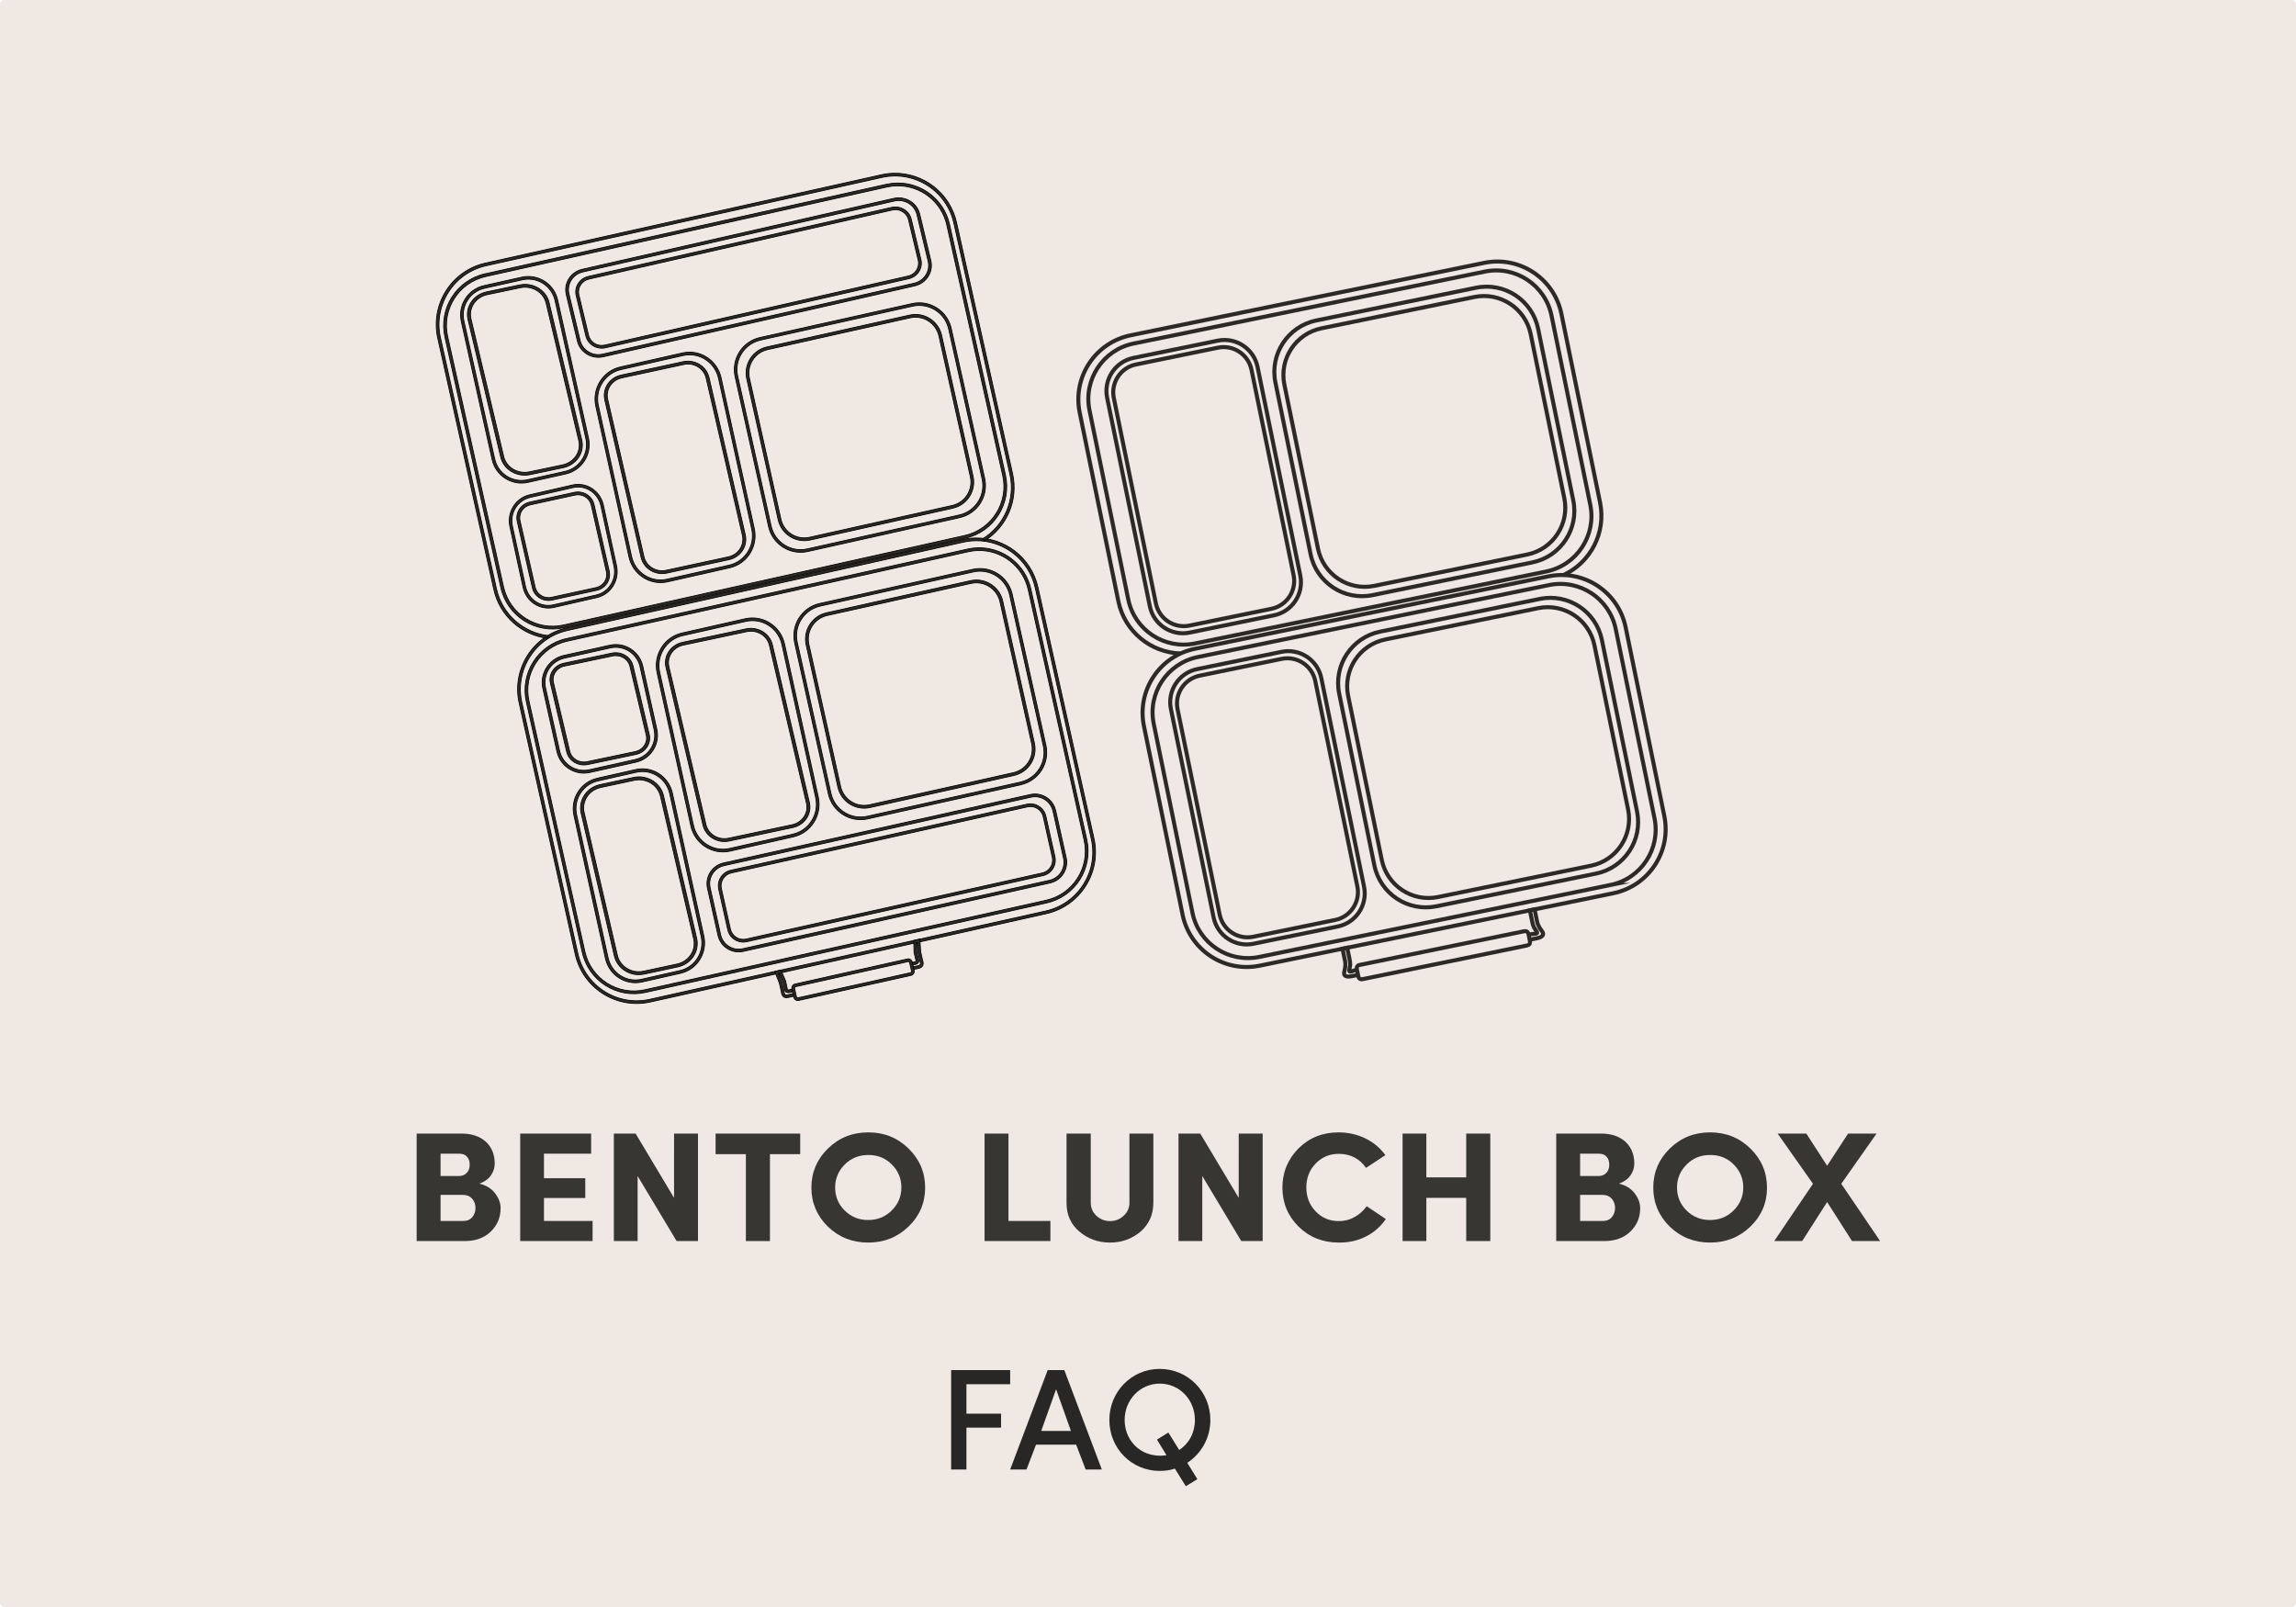 <svg xmlns="http://www.w3.org/2000/svg" id="svg32166" version="1.1" viewBox="0 0 285.75 200.025" height="200.025mm" width="285.75mm">
  
  <defs id="defs32163"></defs>
  <g transform="translate(21.311,-42.987)" id="layer1">
    <g id="g33286">
      <path d="m -20.743,42.987 h 284.614 c 0.315,0 0.568,0.253 0.568,0.568 v 198.889 c 0,0.315 -0.253,0.568 -0.568,0.568 H -20.743 c -0.315,0 -0.568,-0.253 -0.568,-0.568 V 43.555 c 0,-0.315 0.253,-0.568 0.568,-0.568 z" style="opacity:0.94;fill:#eee7e1;stroke-width:2.281;stroke-linecap:round;stroke-linejoin:round;paint-order:markers stroke fill" id="rect363-7-3-3"></path>
      <g style="font-size:17.333px;font-family:SofiaPro-Bold;-inkscape-font-specification:SofiaPro-Bold;text-align:center;letter-spacing:0.23px;text-anchor:middle;white-space:pre;shape-inside:url(#rect20472);display:inline;opacity:0.83;stroke-width:1.89;stroke-linecap:round;stroke-linejoin:round;paint-order:markers stroke fill" id="text20470-5" transform="matrix(1.036,0,0,1.036,-192.005,320.55)" aria-label="FAQ">
        <path id="path25203-0" style="font-family:'Sofia Pro';-inkscape-font-specification:'Sofia Pro'" d="m 279.025,-91.367 h 1.837 v -5.027 h 4.16 v -1.681 h -4.16 v -3.536 h 5.252 v -1.699 h -7.089 z"></path>
        <path id="path25205-0" style="font-family:'Sofia Pro';-inkscape-font-specification:'Sofia Pro'" d="m 295.184,-91.367 h 1.941 l -4.507,-11.943 h -1.993 l -4.507,11.943 h 1.959 l 1.144,-2.981 h 4.819 z m -3.553,-9.637 1.785,5.009 h -3.571 z"></path>
        <path id="path25207-2" style="font-family:'Sofia Pro';-inkscape-font-specification:'Sofia Pro'" d="m 307.391,-92.165 c 1.681,-1.109 2.773,-2.981 2.773,-5.148 0,-3.38 -2.669,-6.136 -6.084,-6.136 -3.397,0 -6.049,2.756 -6.049,6.136 0,3.397 2.652,6.119 6.049,6.119 0.659,0 1.265,-0.087 1.82,-0.277 l 1.317,2.115 1.387,-0.849 z m -2.271,-3.64 -1.369,0.849 1.144,1.872 c -0.416,0.069 -0.832,0.087 -1.231,0.035 -2.184,-0.191 -3.796,-1.993 -3.796,-4.264 0,-2.409 1.837,-4.368 4.212,-4.368 2.409,0 4.229,1.959 4.229,4.368 0,1.525 -0.711,2.843 -1.889,3.605 z"></path>
      </g>
      <g style="font-size:17.333px;font-family:SofiaPro-Bold;-inkscape-font-specification:SofiaPro-Bold;text-align:center;white-space:pre;shape-inside:url(#rect3701-8-7-1);opacity:0.94;fill:#2d2a26;stroke-width:3.78;stroke-linecap:round;stroke-linejoin:round;paint-order:markers stroke fill" id="text3699-8-3-1" transform="matrix(1.168,0,0,1.12,-52.873,-1089.957)" aria-label="BENTO LUNCH BOX">
        <path id="path26908" d="m 76.36,1144.351 h -2.395 v 2.895 h 2.446 q 0.609,0 0.948,-0.44 0.339,-0.44 0.33,-1.033 -0.009,-0.592 -0.364,-1.007 -0.355,-0.415 -0.965,-0.415 z m -2.395,-4.579 v 2.48 h 1.989 q 0.474,0 0.796,-0.339 0.322,-0.339 0.322,-0.914 0,-0.576 -0.296,-0.897 -0.262,-0.33 -0.838,-0.33 z m 5.772,1.092 q 0,0.711 -0.406,1.32 -0.406,0.609 -1.227,0.914 1.092,0.279 1.676,1.083 0.584,0.804 0.584,1.642 0,1.54 -1.041,2.598 -1.041,1.058 -2.776,1.058 h -5.129 v -11.942 h 4.782 q 1.608,0 2.581,0.897 0.956,0.923 0.956,2.429 z"></path>
        <path id="path26910" d="m 90.164,1149.48 h -7.71 v -11.942 h 7.558 v 2.234 h -5.027 v 2.725 h 4.401 v 2.2 h -4.401 v 2.548 h 5.18 z"></path>
        <path id="path26912" d="m 98.847,1137.538 h 2.548 v 11.942 h -2.277 l -4.156,-7.228 v 7.228 h -2.531 v -11.942 h 2.319 l 4.096,7.143 z"></path>
        <path id="path26914" d="m 106.498,1139.824 h -3.225 v -2.285 h 9.014 v 2.285 h -3.225 v 9.657 h -2.564 z"></path>
        <path id="path26916" d="m 115.232,1147.872 q -1.752,-1.803 -1.752,-4.333 0,-2.53 1.752,-4.333 1.769,-1.803 4.308,-1.803 2.539,0 4.299,1.803 1.76,1.803 1.76,4.342 0,2.539 -1.769,4.325 -1.769,1.777 -4.299,1.777 -2.531,0 -4.299,-1.777 z m 1.794,-1.786 q 1.016,1.058 2.505,1.058 1.49,0 2.514,-1.066 1.024,-1.066 1.024,-2.556 0,-1.49 -1.024,-2.556 -1.024,-1.066 -2.514,-1.049 -1.49,0 -2.505,1.066 -1.016,1.066 -1.016,2.556 0,1.49 1.016,2.548 z"></path>
        <path id="path26918" d="m 138.947,1149.48 h -7.016 v -11.942 h 2.548 v 9.708 h 4.469 z"></path>
        <path id="path26920" d="m 147.368,1145.215 v -7.676 h 2.548 v 7.676 q 0,1.972 -1.354,3.208 -1.388,1.227 -3.267,1.227 -1.879,0 -3.258,-1.219 -1.38,-1.219 -1.371,-3.216 v -7.676 h 2.581 v 7.676 q 0.008,0.897 0.618,1.473 0.609,0.576 1.439,0.576 0.829,0 1.447,-0.593 0.618,-0.592 0.618,-1.456 z"></path>
        <path id="path26922" d="m 159.014,1137.538 h 2.548 v 11.942 h -2.277 l -4.156,-7.228 v 7.228 h -2.531 v -11.942 h 2.319 l 4.096,7.143 z"></path>
        <path id="path26924" d="m 165.387,1147.872 q -1.718,-1.786 -1.718,-4.333 0,-2.547 1.718,-4.359 1.735,-1.786 4.283,-1.777 1.532,0.01 2.835,0.669 1.303,0.66 2.133,1.862 l -2.057,1.413 q -1.058,-1.557 -2.911,-1.557 -1.473,0 -2.463,1.083 -0.99,1.075 -0.99,2.649 0,1.574 0.99,2.658 0.99,1.083 2.463,1.083 0.939,0 1.676,-0.449 0.745,-0.406 1.303,-1.202 l 2.04,1.422 q -0.812,1.244 -2.116,1.938 -1.303,0.694 -2.903,0.677 -2.548,0 -4.283,-1.777 z"></path>
        <path id="path26926" d="m 183.254,1142.405 v -4.867 h 2.564 v 11.942 h -2.564 v -4.799 h -4.249 v 4.799 h -2.531 v -11.942 h 2.531 v 4.867 z"></path>
        <path id="path26928" d="m 197.786,1144.351 h -2.395 v 2.895 h 2.446 q 0.609,0 0.948,-0.44 0.339,-0.44 0.33,-1.033 -0.008,-0.592 -0.364,-1.007 -0.355,-0.415 -0.965,-0.415 z m -2.395,-4.579 v 2.48 h 1.989 q 0.474,0 0.796,-0.339 0.322,-0.339 0.322,-0.914 0,-0.576 -0.296,-0.897 -0.262,-0.33 -0.838,-0.33 z m 5.772,1.092 q 0,0.711 -0.406,1.32 -0.406,0.609 -1.227,0.914 1.092,0.279 1.676,1.083 0.584,0.804 0.584,1.642 0,1.54 -1.041,2.598 -1.041,1.058 -2.776,1.058 h -5.129 v -11.942 h 4.782 q 1.608,0 2.581,0.897 0.956,0.923 0.956,2.429 z"></path>
        <path id="path26930" d="m 204.937,1147.872 q -1.752,-1.803 -1.752,-4.333 0,-2.53 1.752,-4.333 1.769,-1.803 4.308,-1.803 2.539,0 4.299,1.803 1.76,1.803 1.76,4.342 0,2.539 -1.769,4.325 -1.769,1.777 -4.299,1.777 -2.531,0 -4.299,-1.777 z m 1.794,-1.786 q 1.016,1.058 2.505,1.058 1.49,0 2.514,-1.066 1.024,-1.066 1.024,-2.556 0,-1.49 -1.024,-2.556 -1.024,-1.066 -2.514,-1.049 -1.49,0 -2.505,1.066 -1.016,1.066 -1.016,2.556 0,1.49 1.016,2.548 z"></path>
        <path id="path26932" d="m 223.946,1137.538 h 3.03 l -3.758,5.577 4.139,6.364 h -2.996 l -2.649,-4.333 -2.658,4.333 h -2.979 l 4.13,-6.364 -3.766,-5.577 h 3.055 l 2.217,3.572 z"></path>
      </g>
      <g id="g33179">
        <path id="path8693-6" d="m 100.083,109.953 c -0.521,0.009 -1.048,0.07 -1.576,0.188 l -49.262,10.991 c -4.223,0.942 -6.886,5.134 -5.943,9.357 l 6.977,31.271 c 0.942,4.223 5.133,6.887 9.356,5.944 l 49.262,-10.991 c 4.223,-0.942 6.886,-5.134 5.943,-9.357 l -6.976,-31.272 c -0.825,-3.695 -4.137,-6.195 -7.781,-6.131 z m 0.007,0.337 c 3.489,-0.062 6.655,2.328 7.445,5.868 l 6.977,31.272 c 0.903,4.045 -1.643,8.051 -5.688,8.954 l -49.262,10.991 c -4.045,0.903 -8.051,-1.642 -8.954,-5.687 l -6.977,-31.272 c -0.903,-4.045 1.643,-8.051 5.688,-8.954 l 49.261,-10.991 c 0.506,-0.113 1.012,-0.172 1.51,-0.181 z" style="color:#000000;fill:#2d2a26;fill-opacity:1;stroke:#000000;stroke-width:0.1;stroke-miterlimit:10;stroke-dasharray:none;stroke-opacity:1"></path>
        <path id="path8690-7" d="m 100.449,111.171 c -0.438,0.008 -0.881,0.059 -1.325,0.158 l -49.935,11.142 c -3.549,0.792 -5.787,4.315 -4.995,7.864 l 6.959,31.186 c 0.792,3.549 4.315,5.787 7.864,4.995 l 49.935,-11.142 c 3.549,-0.792 5.787,-4.315 4.995,-7.864 l -6.959,-31.186 c -0.693,-3.105 -3.477,-5.207 -6.539,-5.153 z m 0.007,0.337 c 2.907,-0.052 5.546,1.94 6.204,4.89 l 6.958,31.186 c 0.752,3.371 -1.368,6.709 -4.739,7.461 l -49.935,11.141 c -3.371,0.752 -6.709,-1.368 -7.461,-4.739 l -6.957,-31.186 c -0.752,-3.371 1.368,-6.709 4.739,-7.461 l 49.935,-11.141 c 0.421,-0.094 0.842,-0.144 1.258,-0.151 z" style="color:#000000;fill:#2d2a26;fill-opacity:1;stroke:#000000;stroke-width:0.1;stroke-miterlimit:10;stroke-dasharray:none;stroke-opacity:1"></path>
        <path id="path8687-9" d="m 89.954,64.554 c -0.521,0.009 -1.048,0.071 -1.576,0.189 L 39.115,75.733 c -4.223,0.942 -6.886,5.134 -5.943,9.357 l 6.977,31.272 c 0.744,3.333 3.511,5.696 6.722,6.079 l 0.04,-0.336 c -3.072,-0.366 -5.721,-2.624 -6.433,-5.817 L 33.502,85.017 c -0.903,-4.045 1.642,-8.051 5.687,-8.954 L 88.451,65.072 c 4.045,-0.903 8.051,1.643 8.954,5.688 l 6.977,31.271 c 0.712,3.193 -0.725,6.363 -3.35,8 l 0.179,0.286 c 2.744,-1.712 4.245,-5.026 3.501,-8.36 L 97.735,70.686 c -0.824,-3.695 -4.137,-6.196 -7.781,-6.132 z" style="color:#000000;fill:#2d2a26;fill-opacity:1;stroke:#000000;stroke-width:0.1;stroke-miterlimit:10;stroke-dasharray:none;stroke-opacity:1"></path>
        <path id="path8684-4" d="m 90.32,65.769 c -0.438,0.008 -0.881,0.06 -1.325,0.159 L 39.06,77.068 c -3.551,0.792 -5.79,4.318 -4.998,7.869 l 6.958,31.186 c 0.792,3.551 4.318,5.79 7.869,4.998 l 49.935,-11.141 c 3.551,-0.792 5.79,-4.318 4.998,-7.869 L 96.864,70.926 c -0.693,-3.107 -3.48,-5.211 -6.544,-5.157 z m 0.007,0.346 c 2.906,-0.052 5.542,1.938 6.2,4.886 l 6.958,31.186 c 0.752,3.369 -1.367,6.705 -4.736,7.456 l -49.935,11.142 c -3.369,0.752 -6.705,-1.368 -7.456,-4.737 L 34.399,84.862 c -0.752,-3.369 1.368,-6.704 4.737,-7.456 l 49.934,-11.142 c 0.421,-0.094 0.842,-0.143 1.257,-0.15 z" style="color:#000000;fill:#2d2a26;fill-opacity:1;stroke:#000000;stroke-width:0.1;stroke-miterlimit:10;stroke-dasharray:none;stroke-opacity:1"></path>
        <g transform="matrix(0.503,0,0,0.503,21.117,46.886)" style="fill:#2d2a26;fill-opacity:1;stroke:#000000;stroke-width:0.199;stroke-dasharray:none;stroke-opacity:1" id="g11784">
          <path id="path8681-4" d="m 69.236,151.856 c -0.874,-0.16 -1.793,-0.15 -2.714,0.056 l -11.367,2.536 c -3.684,0.822 -6.01,4.483 -5.188,8.166 l 3.481,15.598 c 0.822,3.684 4.482,6.008 8.166,5.186 L 72.981,180.861 c 3.684,-0.822 6.008,-4.482 5.186,-8.166 l -3.479,-15.598 c -0.616,-2.762 -2.83,-4.762 -5.452,-5.242 z m -0.119,0.67 c 2.361,0.43 4.348,2.228 4.905,4.72 l 3.481,15.596 c 0.742,3.325 -1.346,6.611 -4.671,7.353 l -11.367,2.538 c -3.324,0.742 -6.611,-1.346 -7.353,-4.671 l -3.479,-15.598 c -0.741,-3.323 1.346,-6.609 4.671,-7.351 l 11.365,-2.537 c 0.831,-0.185 1.661,-0.193 2.448,-0.05 z" style="color:#000000;fill:#2d2a26;fill-opacity:1;stroke:#000000;stroke-width:0.199;stroke-miterlimit:10;stroke-dasharray:none;stroke-opacity:1"></path>
          <path id="path8678-6" d="m 68.776,153.843 c -0.559,-0.097 -1.148,-0.093 -1.736,0.031 l -11.881,2.497 c -2.355,0.495 -3.843,2.704 -3.318,4.922 l 4.03,17.015 c 0.525,2.217 2.869,3.621 5.224,3.126 l 11.881,-2.497 c 2.354,-0.495 3.843,-2.704 3.318,-4.922 l -4.03,-17.015 c -0.394,-1.663 -1.811,-2.867 -3.488,-3.157 z m -0.132,0.7 c 1.387,0.238 2.553,1.233 2.88,2.613 l 4.03,17.015 c 0.436,1.841 -0.789,3.658 -2.743,4.068 l -11.881,2.499 c -1.956,0.411 -3.883,-0.743 -4.319,-2.584 l -4.03,-17.017 c -0.436,-1.841 0.788,-3.657 2.743,-4.068 l 11.881,-2.497 c 0.489,-0.103 0.976,-0.108 1.439,-0.029 z" style="color:#000000;fill:#2d2a26;fill-opacity:1;stroke:#000000;stroke-width:0.199;stroke-miterlimit:10;stroke-dasharray:none;stroke-opacity:1"></path>
        </g>
        <g style="fill:#2d2a26;fill-opacity:1;stroke:#000000;stroke-width:0.198;stroke-dasharray:none;stroke-opacity:1" transform="matrix(0.503,0,0,0.509,21.117,45.628)" id="g11800">
          <path id="path8675-1" d="m 103.275,146.056 c -1.04,-0.19 -2.134,-0.179 -3.231,0.065 l -15.641,3.491 c -4.384,0.978 -7.15,5.332 -6.172,9.717 l 8.353,37.443 c 0.978,4.383 5.332,7.15 9.717,6.172 L 111.944,199.453 c 4.384,-0.978 7.15,-5.333 6.172,-9.717 l -8.353,-37.443 c -0.734,-3.288 -3.368,-5.666 -6.488,-6.237 z m -0.115,0.647 c 2.869,0.523 5.284,2.706 5.959,5.733 l 8.355,37.443 c 0.9,4.036 -1.637,8.031 -5.674,8.931 l -15.643,3.489 c -4.037,0.901 -8.029,-1.636 -8.93,-5.672 l -8.355,-37.443 c -0.901,-4.037 1.635,-8.031 5.672,-8.931 l 15.643,-3.489 c 1.009,-0.225 2.016,-0.235 2.972,-0.061 z" style="color:#000000;fill:#2d2a26;fill-opacity:1;stroke:#000000;stroke-width:0.198;stroke-miterlimit:10;stroke-dasharray:none;stroke-opacity:1"></path>
          <path id="path8672-0" d="m 102.42,148.551 c -0.695,-0.12 -1.424,-0.113 -2.156,0.041 l -15.713,3.295 c -2.926,0.614 -4.774,3.349 -4.122,6.1 l 9.164,38.612 c 0.653,2.75 3.563,4.489 6.489,3.875 l 15.713,-3.295 c 2.926,-0.614 4.774,-3.35 4.122,-6.1 l -9.164,-38.612 c -0.49,-2.063 -2.249,-3.557 -4.333,-3.915 z m -0.129,0.683 c 1.8,0.308 3.314,1.595 3.738,3.382 l 9.164,38.614 c 0.565,2.382 -1.024,4.735 -3.559,5.267 l -15.713,3.295 c -2.535,0.532 -5.039,-0.964 -5.605,-3.346 L 81.152,157.834 c -0.566,-2.383 1.026,-4.737 3.561,-5.269 l 15.711,-3.295 c 0.634,-0.133 1.267,-0.139 1.867,-0.036 z" style="color:#000000;fill:#2d2a26;fill-opacity:1;stroke:#000000;stroke-width:0.198;stroke-miterlimit:10;stroke-dasharray:none;stroke-opacity:1"></path>
        </g>
        <path id="path8669-5" d="m 107.973,141.86 c -0.336,-0.062 -0.69,-0.059 -1.045,0.021 L 68.736,150.402 c -1.418,0.316 -2.313,1.726 -1.997,3.144 l 1.309,5.865 c 0.316,1.418 1.726,2.314 3.144,1.998 l 38.193,-8.522 c 1.418,-0.316 2.312,-1.726 1.996,-3.144 l -1.308,-5.865 c -0.237,-1.063 -1.09,-1.833 -2.099,-2.018 z m -0.059,0.331 c 0.88,0.16 1.621,0.831 1.828,1.761 l 1.309,5.865 c 0.277,1.24 -0.501,2.465 -1.741,2.741 l -38.193,8.521 c -1.239,0.277 -2.465,-0.502 -2.741,-1.742 l -1.308,-5.864 c -0.277,-1.24 0.501,-2.465 1.741,-2.741 l 38.193,-8.521 c 0.31,-0.069 0.619,-0.073 0.912,-0.02 z" style="color:#000000;fill:#2d2a26;fill-opacity:1;stroke:#000000;stroke-width:0.1;stroke-miterlimit:10;stroke-dasharray:none;stroke-opacity:1"></path>
        <path id="path8666-0" d="m 107.284,143.071 c -0.252,-0.046 -0.517,-0.043 -0.783,0.016 l -36.866,8.225 c -1.062,0.237 -1.733,1.294 -1.496,2.356 l 1.124,5.039 c 0.237,1.062 1.294,1.732 2.356,1.495 l 36.866,-8.224 c 1.062,-0.237 1.733,-1.294 1.496,-2.356 l -1.125,-5.039 c -0.178,-0.796 -0.816,-1.373 -1.572,-1.512 z m -0.059,0.331 c 0.627,0.114 1.154,0.591 1.302,1.254 l 1.124,5.039 c 0.197,0.884 -0.357,1.756 -1.24,1.953 l -36.866,8.225 c -0.884,0.197 -1.755,-0.357 -1.952,-1.24 l -1.124,-5.039 c -0.197,-0.884 0.356,-1.756 1.24,-1.953 l 36.865,-8.225 c 0.221,-0.049 0.442,-0.052 0.651,-0.014 z" style="color:#000000;fill:#2d2a26;fill-opacity:1;stroke:#000000;stroke-width:0.1;stroke-miterlimit:10;stroke-dasharray:none;stroke-opacity:1"></path>
        <g transform="matrix(0.503,0,0,0.503,21.117,46.886)" style="fill:#2d2a26;fill-opacity:1;stroke:#000000;stroke-width:0.199;stroke-dasharray:none;stroke-opacity:1" id="g11806">
          <path id="path8663-3" d="m 159.588,133.068 c -1.045,-0.191 -2.143,-0.181 -3.244,0.065 l -37.873,8.448 c -4.405,0.983 -7.182,5.357 -6.199,9.761 l 8.331,37.343 c 0.983,4.405 5.357,7.182 9.761,6.199 l 37.871,-8.448 c 4.404,-0.982 7.184,-5.357 6.201,-9.761 l -8.331,-37.343 c -0.737,-3.303 -3.383,-5.691 -6.517,-6.264 z m -0.115,0.645 c 2.883,0.525 5.31,2.72 5.989,5.763 l 8.331,37.341 c 0.905,4.058 -1.645,8.071 -5.702,8.976 l -37.871,8.45 c -4.058,0.905 -8.071,-1.644 -8.976,-5.702 l -8.331,-37.341 c -0.905,-4.057 1.644,-8.071 5.702,-8.976 l 37.871,-8.45 c 1.014,-0.226 2.027,-0.236 2.988,-0.061 z" style="color:#000000;fill:#2d2a26;fill-opacity:1;stroke:#000000;stroke-width:0.199;stroke-miterlimit:10;stroke-dasharray:none;stroke-opacity:1"></path>
          <path id="path8660-3" d="m 158.424,135.886 c -0.853,-0.156 -1.751,-0.146 -2.649,0.054 l -35.597,7.942 c -3.594,0.802 -5.864,4.374 -5.062,7.971 l 7.844,35.161 c 0.802,3.596 4.376,5.866 7.971,5.064 l 35.597,-7.942 c 3.595,-0.802 5.866,-4.374 5.064,-7.971 l -7.844,-35.161 c -0.602,-2.697 -2.764,-4.649 -5.323,-5.118 z m -0.121,0.679 c 2.295,0.418 4.227,2.165 4.768,4.589 l 7.844,35.159 c 0.721,3.232 -1.308,6.426 -4.539,7.146 l -35.597,7.942 c -3.23,0.721 -6.423,-1.307 -7.144,-4.539 l -7.846,-35.159 c -0.721,-3.232 1.31,-6.428 4.539,-7.148 l 35.597,-7.942 c 0.808,-0.18 1.613,-0.188 2.378,-0.048 z" style="color:#000000;fill:#2d2a26;fill-opacity:1;stroke:#000000;stroke-width:0.199;stroke-miterlimit:10;stroke-dasharray:none;stroke-opacity:1"></path>
        </g>
        <g transform="matrix(0.503,0,0,0.503,21.117,46.886)" style="fill:#2d2a26;fill-opacity:1;stroke:#000000;stroke-width:0.199;stroke-dasharray:none;stroke-opacity:1" id="g11794">
          <path id="path8657-3" d="m 75.962,182.62 c -0.971,-0.18 -1.991,-0.17 -3.014,0.061 l -9.525,2.154 c -4.091,0.925 -6.674,5.045 -5.762,9.191 l 7.789,35.383 c 0.913,4.146 4.979,6.763 9.07,5.837 l 9.525,-2.156 c 4.09,-0.925 6.67,-5.043 5.758,-9.189 l -7.787,-35.383 c -0.685,-3.109 -3.143,-5.359 -6.055,-5.899 z m -0.117,0.669 c 2.655,0.49 4.89,2.538 5.516,5.378 l 7.789,35.383 c 0.834,3.787 -1.514,7.532 -5.25,8.377 l -9.525,2.154 c -3.737,0.845 -7.434,-1.534 -8.267,-5.321 l -7.789,-35.381 c -0.834,-3.787 1.514,-7.534 5.252,-8.379 l 9.525,-2.154 c 0.934,-0.211 1.865,-0.221 2.75,-0.057 z" style="color:#000000;fill:#2d2a26;fill-opacity:1;stroke:#000000;stroke-width:0.199;stroke-miterlimit:10;stroke-dasharray:none;stroke-opacity:1"></path>
          <path id="path8654-0" d="m 74.884,184.586 c -0.789,-0.139 -1.621,-0.132 -2.452,0.046 l -8.305,1.776 c -3.325,0.712 -5.426,3.884 -4.684,7.072 l 8.217,35.32 c 0.742,3.189 4.048,5.204 7.373,4.492 l 8.305,-1.778 c 3.325,-0.712 5.426,-3.882 4.684,-7.072 l -8.215,-35.32 c -0.556,-2.391 -2.556,-4.121 -4.924,-4.537 z m -0.134,0.71 c 2.079,0.363 3.83,1.88 4.319,3.985 l 8.217,35.32 c 0.653,2.807 -1.186,5.579 -4.113,6.206 l -8.305,1.778 c -2.927,0.626 -5.819,-1.135 -6.472,-3.943 l -8.215,-35.32 c -0.653,-2.806 1.182,-5.579 4.108,-6.206 l 8.307,-1.778 c 0.732,-0.157 1.46,-0.163 2.153,-0.042 z" style="color:#000000;fill:#2d2a26;fill-opacity:1;stroke:#000000;stroke-width:0.199;stroke-miterlimit:10;stroke-dasharray:none;stroke-opacity:1"></path>
        </g>
        <g style="fill:#2d2a26;fill-opacity:1;stroke:#000000;stroke-width:0.191;stroke-dasharray:none;stroke-opacity:1" transform="matrix(0.528,0,0,0.517,19.483,44.854)" id="g11666">
          <path id="path8651-6" d="m 60.103,113.105 c -0.779,-0.15 -1.599,-0.142 -2.42,0.05 l -10.133,2.375 c -3.284,0.769 -5.358,4.196 -4.625,7.643 l 3.104,14.6 c 0.733,3.447 3.996,5.624 7.28,4.854 l 10.133,-2.373 c 3.284,-0.769 5.358,-4.196 4.625,-7.643 l -3.104,-14.6 c -0.549,-2.586 -2.523,-4.457 -4.86,-4.906 z m -0.106,0.627 c 2.105,0.403 3.879,2.085 4.374,4.418 l 3.102,14.6 c 0.661,3.111 -1.2,6.188 -4.164,6.883 l -10.133,2.373 c -2.964,0.694 -5.894,-1.261 -6.555,-4.372 l -3.102,-14.6 c -0.661,-3.111 1.199,-6.188 4.162,-6.882 L 57.816,113.778 c 0.741,-0.174 1.479,-0.181 2.181,-0.046 z" style="color:#000000;fill:#2d2a26;fill-opacity:1;stroke:#000000;stroke-width:0.191;stroke-miterlimit:10;stroke-dasharray:none;stroke-opacity:1"></path>
          <path id="path8648-8" d="m 59.671,114.896 c -0.495,-0.091 -1.017,-0.087 -1.539,0.029 l -10.531,2.352 c -2.088,0.466 -3.407,2.543 -2.941,4.629 l 3.572,16.012 c 0.465,2.086 2.541,3.405 4.629,2.939 l 10.533,-2.35 c 2.087,-0.466 3.405,-2.543 2.939,-4.629 l -3.572,-16.012 c -0.349,-1.565 -1.603,-2.698 -3.09,-2.971 z m -0.119,0.658 c 1.23,0.224 2.265,1.16 2.555,2.459 l 3.572,16.012 c 0.386,1.732 -0.699,3.442 -2.432,3.828 l -10.531,2.35 c -1.733,0.387 -3.444,-0.7 -3.83,-2.432 L 45.313,121.759 c -0.386,-1.732 0.698,-3.441 2.432,-3.828 l 10.533,-2.35 c 0.433,-0.097 0.864,-0.102 1.273,-0.027 z" style="color:#000000;fill:#2d2a26;fill-opacity:1;stroke:#000000;stroke-width:0.191;stroke-miterlimit:10;stroke-dasharray:none;stroke-opacity:1"></path>
        </g>
        <g style="fill:#2d2a26;fill-opacity:1;stroke:#000000;stroke-width:0.194;stroke-dasharray:none;stroke-opacity:1" transform="matrix(0.512,0,0,0.519,20.185,44.903)" id="g11752">
          <path id="path8645-1" d="m 87.969,80.894 c -1.005,-0.184 -2.062,-0.173 -3.121,0.063 L 69.739,84.327 c -4.235,0.945 -6.907,5.152 -5.962,9.388 l 8.069,36.168 c 0.945,4.234 5.153,6.907 9.388,5.962 l 15.109,-3.372 c 4.235,-0.945 6.906,-5.152 5.962,-9.386 L 94.236,86.919 c -0.709,-3.176 -3.253,-5.473 -6.267,-6.025 z m -0.111,0.623 c 2.771,0.505 5.104,2.615 5.756,5.54 l 8.071,36.168 c 0.87,3.898 -1.581,7.757 -5.481,8.627 l -15.109,3.37 c -3.899,0.87 -7.758,-1.581 -8.627,-5.479 L 64.397,93.576 c -0.87,-3.9 1.581,-7.757 5.481,-8.627 L 84.987,81.576 c 0.975,-0.218 1.947,-0.227 2.871,-0.059 z" style="color:#000000;fill:#2d2a26;fill-opacity:1;stroke:#000000;stroke-width:0.194;stroke-miterlimit:10;stroke-dasharray:none;stroke-opacity:1"></path>
          <path id="path8642-6" d="m 87.127,83.011 c -0.668,-0.117 -1.37,-0.11 -2.074,0.04 L 69.935,86.271 c -2.815,0.6 -4.594,3.273 -3.966,5.961 l 8.817,37.732 c 0.628,2.688 3.428,4.386 6.243,3.787 l 15.118,-3.22 c 2.815,-0.6 4.594,-3.275 3.966,-5.963 L 91.296,86.837 c -0.471,-2.016 -2.164,-3.475 -4.169,-3.826 z m -0.124,0.667 c 1.732,0.301 3.19,1.56 3.599,3.307 l 8.817,37.73 c 0.544,2.329 -0.987,4.629 -3.426,5.149 l -15.118,3.22 c -2.439,0.52 -4.846,-0.941 -5.391,-3.27 L 66.666,92.083 c -0.544,-2.329 0.985,-4.629 3.424,-5.149 l 15.118,-3.22 c 0.61,-0.13 1.217,-0.136 1.794,-0.036 z" style="color:#000000;fill:#2d2a26;fill-opacity:1;stroke:#000000;stroke-width:0.194;stroke-miterlimit:10;stroke-dasharray:none;stroke-opacity:1"></path>
        </g>
        <g style="fill:#2d2a26;fill-opacity:1;stroke:#000000;stroke-width:0.196;stroke-dasharray:none;stroke-opacity:1" transform="matrix(0.516,-0.005,0.005,0.503,18.922,47.439)" id="g11674">
          <path id="path8639-1" d="m 139.271,41.562 c -0.663,-0.122 -1.361,-0.115 -2.06,0.041 L 61.919,58.4 c -2.795,0.624 -4.561,3.403 -3.937,6.198 l 2.58,11.562 c 0.624,2.795 3.403,4.561 6.198,3.937 L 142.05,63.299 c 2.795,-0.624 4.561,-3.403 3.937,-6.198 l -2.578,-11.562 c -0.468,-2.096 -2.148,-3.613 -4.138,-3.978 z m -0.116,0.652 c 1.736,0.316 3.195,1.638 3.604,3.471 l 2.58,11.562 c 0.545,2.444 -0.99,4.857 -3.434,5.402 L 66.615,79.447 c -2.444,0.545 -4.859,-0.988 -5.404,-3.432 L 58.632,64.453 c -0.545,-2.444 0.988,-4.857 3.432,-5.402 l 75.29,-16.798 c 0.611,-0.136 1.222,-0.144 1.8,-0.039 z" style="color:#000000;fill:#2d2a26;fill-opacity:1;stroke:#000000;stroke-width:0.196;stroke-miterlimit:10;stroke-dasharray:none;stroke-opacity:1"></path>
          <path id="path8636-3" d="m 138.234,43.795 c -0.501,-0.092 -1.029,-0.087 -1.557,0.031 L 63.347,60.188 c -2.112,0.471 -3.448,2.574 -2.977,4.686 l 2.236,10.023 c 0.471,2.112 2.574,3.448 4.686,2.977 L 140.624,61.512 c 2.112,-0.471 3.446,-2.574 2.975,-4.686 l -2.236,-10.025 c -0.353,-1.584 -1.625,-2.73 -3.129,-3.006 z m -0.117,0.658 c 1.248,0.227 2.298,1.176 2.592,2.494 l 2.236,10.023 c 0.392,1.757 -0.709,3.493 -2.467,3.885 L 67.146,77.217 c -1.758,0.392 -3.493,-0.709 -3.885,-2.467 L 61.025,64.727 c -0.392,-1.757 0.709,-3.493 2.467,-3.885 L 136.823,44.481 c 0.439,-0.098 0.877,-0.103 1.293,-0.027 z" style="color:#000000;fill:#2d2a26;fill-opacity:1;stroke:#000000;stroke-width:0.196;stroke-miterlimit:10;stroke-dasharray:none;stroke-opacity:1"></path>
        </g>
        <g transform="matrix(0.503,0,0,0.503,21.117,46.886)" style="fill:#2d2a26;fill-opacity:1;stroke:#000000;stroke-width:0.199;stroke-dasharray:none;stroke-opacity:1" id="g11778">
          <path id="path8633-7" d="m 144.54,67.31 c -1.038,-0.19 -2.129,-0.179 -3.223,0.065 l -37.621,8.394 c -4.375,0.976 -7.136,5.322 -6.16,9.697 l 8.276,37.096 c 0.976,4.376 5.321,7.136 9.697,6.16 l 37.623,-8.394 c 4.374,-0.976 7.135,-5.323 6.158,-9.698 L 151.014,73.535 c -0.732,-3.281 -3.36,-5.655 -6.474,-6.225 z m -0.114,0.643 c 2.864,0.522 5.275,2.701 5.949,5.723 l 8.276,37.096 c 0.899,4.031 -1.632,8.018 -5.662,8.917 l -37.621,8.394 c -4.031,0.899 -8.018,-1.633 -8.917,-5.664 L 98.175,85.323 c -0.899,-4.03 1.631,-8.018 5.662,-8.917 l 37.623,-8.392 c 1.007,-0.225 2.011,-0.235 2.966,-0.061 z" style="color:#000000;fill:#2d2a26;fill-opacity:1;stroke:#000000;stroke-width:0.199;stroke-miterlimit:10;stroke-dasharray:none;stroke-opacity:1"></path>
          <path id="path8630-9" d="m 143.356,70.167 c -0.846,-0.155 -1.736,-0.147 -2.627,0.052 l -35.294,7.875 c -3.564,0.795 -5.814,4.338 -5.019,7.903 l 7.777,34.861 c 0.795,3.565 4.339,5.816 7.903,5.021 l 35.296,-7.875 c 3.565,-0.795 5.814,-4.338 5.019,-7.903 l -7.777,-34.861 c -0.596,-2.673 -2.74,-4.608 -5.278,-5.072 z m -0.12,0.672 c 2.276,0.415 4.192,2.146 4.728,4.548 l 7.779,34.863 c 0.715,3.203 -1.297,6.369 -4.5,7.083 l -35.296,7.875 c -3.202,0.714 -6.369,-1.297 -7.083,-4.5 l -7.779,-34.861 c -0.715,-3.203 1.298,-6.371 4.5,-7.085 l 35.294,-7.875 c 0.801,-0.179 1.599,-0.186 2.358,-0.048 z" style="color:#000000;fill:#2d2a26;fill-opacity:1;stroke:#000000;stroke-width:0.199;stroke-miterlimit:10;stroke-dasharray:none;stroke-opacity:1"></path>
        </g>
        <g transform="matrix(0.503,0,0,0.503,21.117,46.886)" style="fill:#2d2a26;fill-opacity:1;stroke:#000000;stroke-width:0.199;stroke-dasharray:none;stroke-opacity:1" id="g11814">
          <g style="fill:#2d2a26;fill-opacity:1;stroke:#000000;stroke-width:0.199;stroke-dasharray:none;stroke-opacity:1" transform="translate(-0.529)" id="g11739">
            <path id="path8627-6" d="m 48.231,60.784 c -0.95,-0.174 -1.949,-0.164 -2.95,0.059 l -9.324,2.08 c -4.005,0.894 -6.532,4.874 -5.638,8.879 l 7.625,34.171 c 0.894,4.005 4.872,6.534 8.877,5.64 l 9.324,-2.08 c 4.004,-0.893 6.532,-4.874 5.638,-8.879 L 54.157,66.483 C 53.487,63.479 51.081,61.306 48.231,60.784 Z m -0.115,0.646 c 2.599,0.474 4.787,2.451 5.399,5.195 l 7.625,34.173 c 0.816,3.659 -1.482,7.277 -5.139,8.093 l -9.324,2.08 c -3.659,0.816 -7.277,-1.482 -8.093,-5.141 l -7.625,-34.171 c -0.816,-3.659 1.482,-7.277 5.141,-8.093 l 9.324,-2.08 c 0.914,-0.204 1.826,-0.213 2.692,-0.055 z" style="color:#000000;fill:#2d2a26;fill-opacity:1;stroke:#000000;stroke-width:0.199;stroke-miterlimit:10;stroke-dasharray:none;stroke-opacity:1"></path>
          </g>
          <path id="path8624-7" d="m 46.653,62.715 c -0.777,-0.134 -1.593,-0.127 -2.411,0.045 l -8.177,1.713 c -3.273,0.686 -5.341,3.747 -4.611,6.823 l 8.088,34.066 c 0.73,3.076 3.985,5.019 7.258,4.333 l 8.177,-1.715 c 3.273,-0.686 5.341,-3.745 4.611,-6.821 L 51.5,67.093 c -0.548,-2.307 -2.516,-3.977 -4.846,-4.378 z m -0.13,0.685 c 2.046,0.35 3.77,1.813 4.252,3.843 l 8.086,34.068 c 0.643,2.707 -1.165,5.384 -4.046,5.988 l -8.177,1.713 c -2.881,0.604 -5.726,-1.095 -6.369,-3.803 L 32.181,71.144 c -0.643,-2.708 1.165,-5.384 4.046,-5.988 l 8.175,-1.713 c 0.72,-0.151 1.439,-0.159 2.122,-0.043 z" style="color:#000000;fill:#2d2a26;fill-opacity:1;stroke:#000000;stroke-width:0.199;stroke-miterlimit:10;stroke-dasharray:none;stroke-opacity:1"></path>
        </g>
        <path id="path8621-9" d="m 75.872,163.736 -0.761,0.17 0.575,1.453 0.259,1.164 -0.004,-0.033 c 0,0 -8e-5,0.192 0.104,0.378 0.052,0.093 0.136,0.189 0.26,0.246 0.124,0.058 0.28,0.073 0.459,0.033 l 0.85,-0.19 -0.074,-0.329 -0.85,0.19 c -0.123,0.028 -0.194,0.014 -0.243,-0.009 -0.048,-0.022 -0.081,-0.058 -0.108,-0.106 -0.054,-0.096 -0.061,-0.22 -0.061,-0.22 l -8.4e-4,-0.017 -0.269,-1.207 -0.44,-1.11 0.104,-0.024 0.465,1.062 c 0.004,0.021 0.159,0.754 0.226,1.056 0.027,0.122 0.116,0.221 0.211,0.263 0.095,0.042 0.188,0.044 0.27,0.038 0.164,-0.012 0.302,-0.067 0.302,-0.067 l -0.025,0.007 0.367,-0.082 -0.074,-0.33 -0.379,0.084 -0.012,0.005 c 0,0 -0.107,0.038 -0.205,0.045 -0.049,0.003 -0.092,-0.003 -0.108,-0.01 -0.016,-0.008 -0.013,8.4e-4 -0.02,-0.028 -0.067,-0.298 -0.228,-1.066 -0.228,-1.066 l -0.003,-0.017 z" style="color:#000000;fill:#2d2a26;fill-opacity:1;stroke:#000000;stroke-width:0.1;stroke-miterlimit:10;stroke-dasharray:none;stroke-opacity:1"></path>
        <path id="path8618-3" d="m 93.17,159.876 -0.761,0.17 0.038,1.475 0.005,0.017 c 0,0 0.181,0.764 0.247,1.062 0.007,0.029 0.004,0.02 -0.007,0.033 -0.012,0.013 -0.047,0.037 -0.093,0.055 -0.092,0.035 -0.205,0.046 -0.205,0.046 l -0.013,8.3e-4 -0.314,0.07 0.074,0.33 0.302,-0.068 -0.025,0.004 c 0,0 0.149,-0.009 0.302,-0.068 0.077,-0.029 0.16,-0.072 0.228,-0.15 0.068,-0.079 0.107,-0.205 0.08,-0.327 -0.067,-0.3 -0.237,-1.02 -0.244,-1.047 l -0.032,-1.165 0.103,-0.023 0.075,1.191 0.269,1.207 0.007,0.015 c 0,0 0.045,0.115 0.037,0.225 -0.004,0.055 -0.018,0.101 -0.052,0.142 -0.034,0.041 -0.093,0.084 -0.217,0.112 l -0.785,0.175 0.074,0.33 0.785,-0.176 c 0.178,-0.04 0.315,-0.12 0.403,-0.225 0.088,-0.105 0.122,-0.228 0.13,-0.334 0.015,-0.213 -0.066,-0.386 -0.066,-0.386 l 0.011,0.032 -0.26,-1.164 z" style="color:#000000;fill:#2d2a26;fill-opacity:1;stroke:#000000;stroke-width:0.1;stroke-miterlimit:10;stroke-dasharray:none;stroke-opacity:1"></path>
        <path id="path8615-7" d="m 91.613,162.352 -13.976,3.118 c -0.275,0.061 -0.45,0.339 -0.389,0.615 l 0.231,1.036 c 0.061,0.275 0.339,0.451 0.614,0.39 l 13.976,-3.118 c 0.275,-0.061 0.451,-0.338 0.39,-0.613 v -8.3e-4 l -0.232,-1.036 c -0.061,-0.275 -0.338,-0.451 -0.614,-0.39 z m 0.074,0.329 c 0.097,-0.022 0.189,0.037 0.211,0.135 l 0.231,1.036 c 0.022,0.097 -0.036,0.189 -0.134,0.211 l -13.976,3.118 c -0.097,0.021 -0.188,-0.037 -0.21,-0.135 l -0.232,-1.036 c -0.022,-0.097 0.037,-0.19 0.134,-0.211 z" style="color:#000000;fill:#2d2a26;fill-opacity:1;stroke:#000000;stroke-width:0.1;stroke-miterlimit:10;stroke-dasharray:none;stroke-opacity:1"></path>
      </g>
      <g id="g33211">
        <path id="path420-1" style="fill:none;fill-opacity:1;stroke:#2d2a26;stroke-width:0.502;stroke-linecap:butt;stroke-linejoin:miter;stroke-miterlimit:10;stroke-dasharray:none;stroke-opacity:1" d="m 173.27,114.563 c 3.355,-1.548 5.331,-5.248 4.557,-9.025 l -4.813,-23.491 c -0.902,-4.404 -5.204,-7.243 -9.609,-6.341 l -44.003,9.016 c -4.404,0.902 -7.243,5.204 -6.341,9.609 l 4.813,23.491 c 0.774,3.776 4.046,6.401 7.739,6.505"></path>
        <path id="path384" style="fill:none;fill-opacity:1;stroke:#2d2a26;stroke-width:0.502;stroke-linecap:butt;stroke-linejoin:miter;stroke-miterlimit:10;stroke-dasharray:none;stroke-opacity:1" d="m 179.481,154.168 -44.003,9.016 c -4.404,0.902 -8.706,-1.936 -9.609,-6.341 l -4.813,-23.491 c -0.902,-4.404 1.937,-8.706 6.341,-9.609 l 44.003,-9.016 c 4.405,-0.903 8.706,1.936 9.609,6.341 l 4.813,23.491 c 0.902,4.404 -1.936,8.706 -6.341,9.609 z"></path>
        <path id="path388" style="fill:none;fill-opacity:1;stroke:#2d2a26;stroke-width:0.502;stroke-linecap:butt;stroke-linejoin:miter;stroke-miterlimit:10;stroke-dasharray:none;stroke-opacity:1" d="m 179.124,153.141 -43.72,8.958 c -3.806,0.78 -7.523,-1.673 -8.303,-5.479 l -4.825,-23.548 c -0.78,-3.805 1.673,-7.523 5.479,-8.303 l 43.72,-8.958 c 3.805,-0.78 7.523,1.674 8.302,5.479 l 4.825,23.548 c 0.78,3.805 -1.673,7.523 -5.479,8.303 z"></path>
        <path id="path392" style="fill:none;fill-opacity:1;stroke:#2d2a26;stroke-width:0.502;stroke-linecap:butt;stroke-linejoin:miter;stroke-miterlimit:10;stroke-dasharray:none;stroke-opacity:1" d="m 145.183,158.308 -10.496,2.15 c -2.271,0.465 -4.49,-0.999 -4.956,-3.27 l -5.319,-25.961 c -0.465,-2.271 0.999,-4.49 3.271,-4.955 l 10.496,-2.15 c 2.271,-0.465 4.49,0.999 4.955,3.27 l 5.319,25.961 c 0.465,2.271 -0.999,4.49 -3.27,4.955 z"></path>
        <path id="path396" style="fill:none;fill-opacity:1;stroke:#2d2a26;stroke-width:0.502;stroke-linecap:butt;stroke-linejoin:miter;stroke-miterlimit:10;stroke-dasharray:none;stroke-opacity:1" d="m 144.863,157.494 -10.203,2.091 c -1.915,0.392 -3.785,-0.842 -4.178,-2.757 l -5.238,-25.564 c -0.392,-1.915 0.842,-3.785 2.757,-4.177 l 10.203,-2.091 c 1.915,-0.392 3.785,0.842 4.177,2.757 l 5.238,25.564 c 0.392,1.915 -0.841,3.785 -2.756,4.178 z"></path>
        <path id="path400" style="fill:none;fill-opacity:1;stroke:#2d2a26;stroke-width:0.502;stroke-linecap:butt;stroke-linejoin:miter;stroke-miterlimit:10;stroke-dasharray:none;stroke-opacity:1" d="m 177.337,151.72 -19.884,4.074 c -3.537,0.725 -6.991,-1.555 -7.716,-5.092 l -4.38,-21.379 c -0.725,-3.536 1.555,-6.991 5.092,-7.715 l 19.884,-4.074 c 3.536,-0.725 6.991,1.555 7.716,5.091 l 4.38,21.379 c 0.725,3.537 -1.555,6.991 -5.092,7.716 z"></path>
        <path id="path404" style="fill:none;fill-opacity:1;stroke:#2d2a26;stroke-width:0.502;stroke-linecap:butt;stroke-linejoin:miter;stroke-miterlimit:10;stroke-dasharray:none;stroke-opacity:1" d="m 176.689,150.743 -19.026,3.898 c -3.211,0.658 -6.348,-1.412 -7.006,-4.623 l -4.186,-20.428 c -0.658,-3.212 1.412,-6.348 4.623,-7.006 l 19.026,-3.898 c 3.212,-0.658 6.348,1.412 7.007,4.623 l 4.186,20.428 c 0.658,3.211 -1.412,6.348 -4.624,7.006 z"></path>
        <path id="path408" style="fill:none;fill-opacity:1;stroke:#2d2a26;stroke-width:0.502;stroke-linecap:butt;stroke-linejoin:miter;stroke-miterlimit:10;stroke-dasharray:none;stroke-opacity:1" d="m 147.602,163.705 -0.428,0.088 c 0,0 -0.593,0.294 -0.563,0.008 0.03,-0.286 0.106,-0.611 0.106,-0.611 0,0 0.048,-0.246 -0.066,-0.802 l -0.294,-1.433 -0.584,0.12 0.297,1.452 c 0,0 0.167,0.476 -0.074,1.41 -0.194,0.752 0.684,0.606 0.882,0.566 l 0.87,-0.178"></path>
        <path id="path412" style="fill:none;fill-opacity:1;stroke:#2d2a26;stroke-width:0.502;stroke-linecap:butt;stroke-linejoin:miter;stroke-miterlimit:10;stroke-dasharray:none;stroke-opacity:1" d="m 169.023,159.965 0.986,-0.202 c 0.198,-0.041 1.063,-0.252 0.588,-0.867 -0.588,-0.764 -0.623,-1.267 -0.623,-1.267 l -0.297,-1.452 -0.584,0.12 0.294,1.433 c 0.114,0.556 0.255,0.763 0.255,0.763 0,0 0.198,0.269 0.337,0.52 0.14,0.251 -0.52,0.215 -0.52,0.215 l -0.543,0.111"></path>
        <path id="path416" style="fill:none;fill-opacity:1;stroke:#2d2a26;stroke-width:0.502;stroke-linecap:butt;stroke-linejoin:miter;stroke-miterlimit:10;stroke-dasharray:none;stroke-opacity:1" d="m 168.796,160.659 -20.573,4.215 c -0.217,0.044 -0.43,-0.095 -0.474,-0.312 l -0.202,-0.985 c -0.045,-0.218 0.096,-0.43 0.313,-0.474 l 20.573,-4.215 c 0.217,-0.044 0.43,0.095 0.474,0.313 l 0.202,0.985 c 0.044,0.217 -0.096,0.429 -0.313,0.474 z"></path>
        <path id="path424-5" style="fill:none;fill-opacity:1;stroke:#2d2a26;stroke-width:0.502;stroke-linecap:butt;stroke-linejoin:miter;stroke-miterlimit:10;stroke-dasharray:none;stroke-opacity:1" d="m 163.481,76.792 -43.72,8.958 c -3.806,0.78 -6.259,4.497 -5.479,8.303 l 4.825,23.548 c 0.78,3.805 4.497,6.258 8.303,5.478 l 43.72,-8.958 c 3.805,-0.78 6.258,-4.497 5.479,-8.302 l -4.825,-23.548 c -0.78,-3.805 -4.497,-6.259 -8.302,-5.479 z"></path>
        <path id="path428-1" style="fill:none;fill-opacity:1;stroke:#2d2a26;stroke-width:0.502;stroke-linecap:butt;stroke-linejoin:miter;stroke-miterlimit:10;stroke-dasharray:none;stroke-opacity:1" d="m 130.242,85.39 -10.496,2.15 c -2.271,0.465 -3.736,2.684 -3.271,4.955 l 5.319,25.961 c 0.465,2.271 2.685,3.735 4.956,3.27 l 10.496,-2.15 c 2.271,-0.465 3.735,-2.684 3.27,-4.955 l -5.319,-25.961 c -0.465,-2.271 -2.684,-3.735 -4.955,-3.27 z"></path>
        <path id="path432-3" style="fill:none;fill-opacity:1;stroke:#2d2a26;stroke-width:0.502;stroke-linecap:butt;stroke-linejoin:miter;stroke-miterlimit:10;stroke-dasharray:none;stroke-opacity:1" d="m 130.269,86.263 -10.203,2.091 c -1.915,0.392 -3.149,2.263 -2.757,4.178 l 5.238,25.564 c 0.392,1.915 2.263,3.149 4.178,2.757 l 10.203,-2.091 c 1.915,-0.392 3.149,-2.263 2.756,-4.178 l -5.238,-25.564 c -0.392,-1.915 -2.262,-3.15 -4.177,-2.757 z"></path>
        <path id="path436-0" style="fill:none;fill-opacity:1;stroke:#2d2a26;stroke-width:0.502;stroke-linecap:butt;stroke-linejoin:miter;stroke-miterlimit:10;stroke-dasharray:none;stroke-opacity:1" d="m 162.396,78.802 -19.884,4.074 c -3.537,0.725 -5.816,4.179 -5.092,7.716 l 4.38,21.379 c 0.725,3.537 4.179,5.816 7.716,5.092 l 19.884,-4.074 c 3.536,-0.725 5.816,-4.179 5.092,-7.716 l -4.38,-21.379 c -0.725,-3.537 -4.18,-5.816 -7.716,-5.092 z"></path>
        <path id="path440-3" style="fill:none;fill-opacity:1;stroke:#2d2a26;stroke-width:0.502;stroke-linecap:butt;stroke-linejoin:miter;stroke-miterlimit:10;stroke-dasharray:none;stroke-opacity:1" d="m 162.185,79.954 -19.026,3.898 c -3.211,0.658 -5.281,3.794 -4.623,7.006 l 4.186,20.428 c 0.658,3.211 3.795,5.281 7.006,4.623 l 19.026,-3.898 c 3.212,-0.658 5.282,-3.795 4.624,-7.006 l -4.186,-20.428 c -0.658,-3.211 -3.795,-5.281 -7.006,-4.623 z"></path>
      </g>
    </g>
  </g>
</svg>
